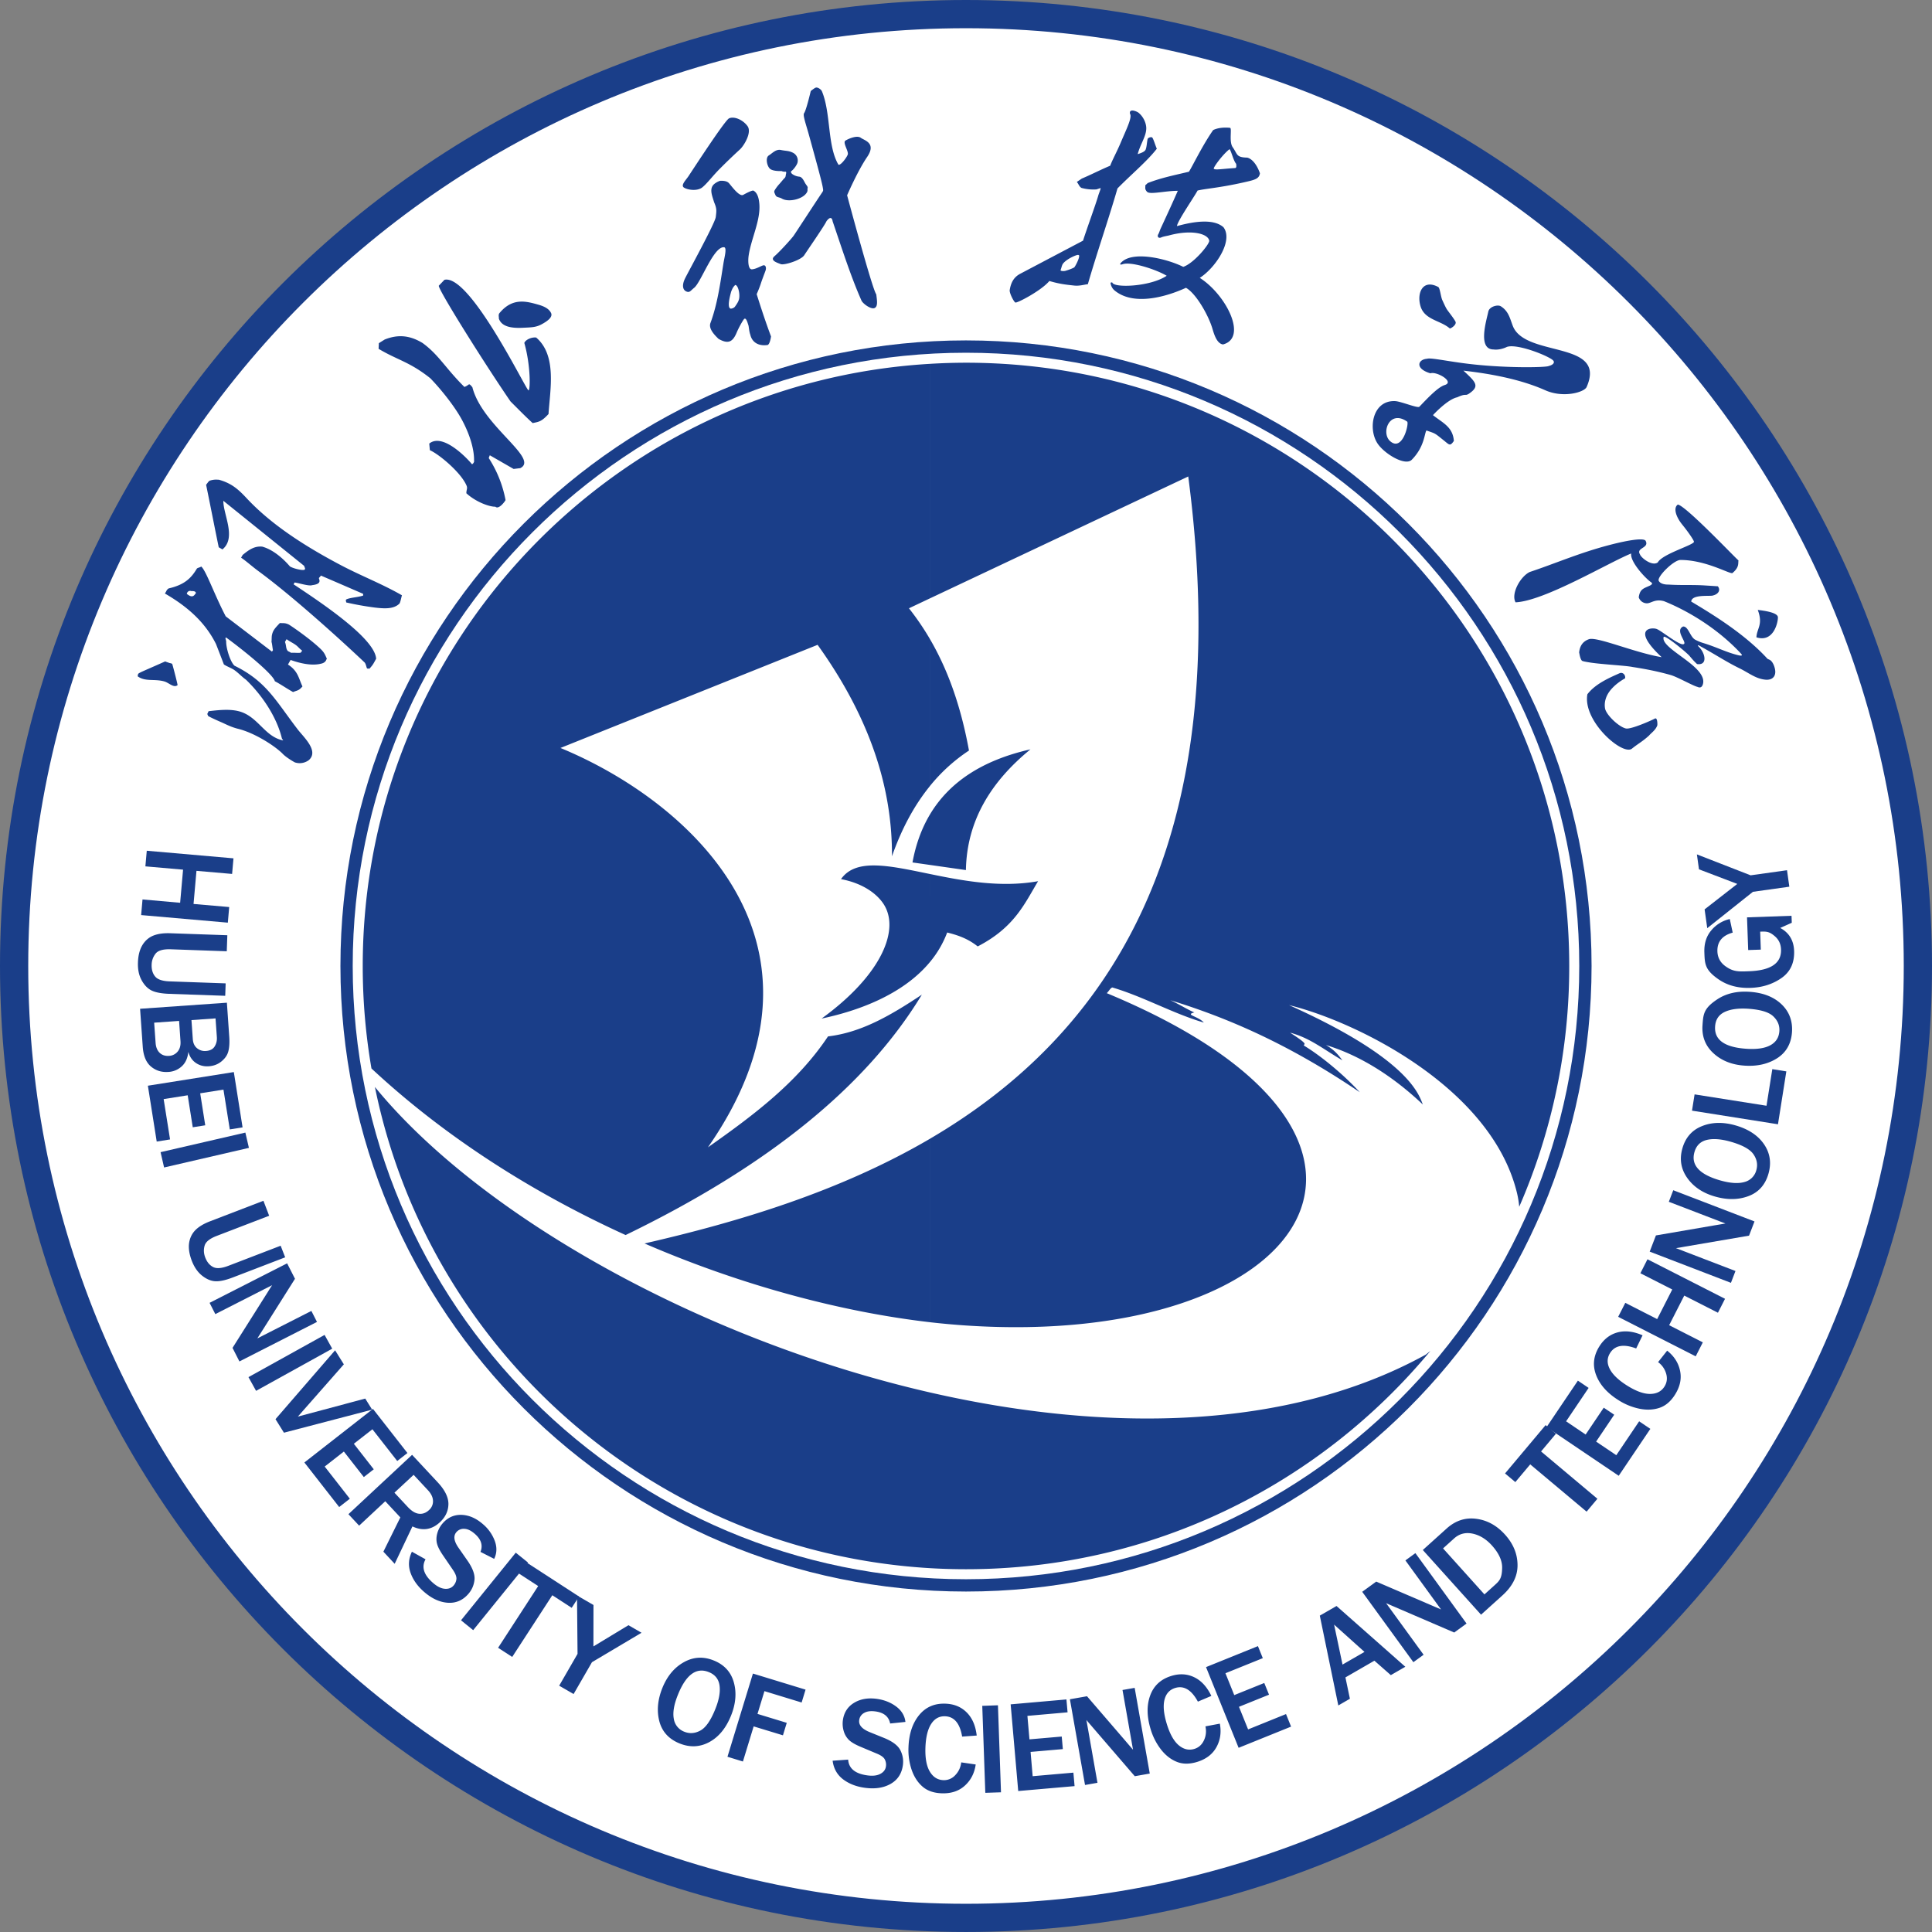 <svg xmlns="http://www.w3.org/2000/svg" viewBox="0 0 133.774 133.773"><rect x="0" y="0" width="133.774" height="133.773" fill="#808080" stroke="none"/><path fill="#fff" fill-rule="evenodd" d="M66.781 1.082c36.463 0 66.034 29.57 66.034 66.03s-29.571 66.035-66.034 66.035S.749 103.575.749 67.112c0-36.46 29.569-66.03 66.032-66.03"/><path fill="#1a3e89" fill-rule="evenodd" d="M66.886 0c36.935 0 66.888 29.952 66.888 66.884s-29.954 66.889-66.888 66.889S0 103.819 0 66.885 29.952 0 66.886 0m0 1.954c-35.854 0-64.931 29.077-64.931 64.931s29.077 64.935 64.931 64.935 64.933-29.078 64.933-64.935S102.742 1.954 66.886 1.954"/><path fill="#1a3e89" fill-rule="evenodd" d="M66.886 25.115c23.065 0 41.77 18.707 41.77 41.772a41.6 41.6 0 0 1-3.463 16.671 6.6 6.6 0 0 0-.167-1.004c-1.8-7.276-11.146-11.828-15.771-12.959 8.292 3.719 8.987 6.189 9.264 6.882-3.141-2.97-5.76-3.816-6.709-4.12.595.358.821.64 1.141 1.064-1.39-.821-2.258-1.553-3.625-1.919.402.266 1.084.698.999.804-.043.051-.068.045-.012.109 1.096.662 2.666 1.932 3.841 3.213-4.919-3.334-9.141-5.151-13.126-6.374.567.252 1.1.599 1.669.851-.69.165.279.259.657.699-2.149-.632-4.187-1.798-6.335-2.43-.132.041-.193.191-.384.395 24.118 10.011 13.891 24.564-9.714 23.012a54 54 0 0 1-2.537-.229V78.853c12.146-7.117 21.267-20.1 17.892-45.861l-17.892 8.443V25.193a42 42 0 0 1 2.502-.078m-2.503 19.124v10.194a11.9 11.9 0 0 1 2.71-2.465c-.597-3.268-1.546-5.74-2.71-7.729m0 64.342V96.413c12.222 2.801 24.796 2.648 34.343-2.62q.145-.113.318-.254c-7.661 9.235-19.224 15.116-32.157 15.116q-1.261 0-2.504-.074m0-41.96a7.1 7.1 0 0 0 1.201-2.053c.704.177 1.41.402 2.113.963 2.541-1.314 3.235-2.937 4.181-4.516-2.603.468-5.224-.031-7.495-.499zm0-6.733 2.498.357c.061-3.399 1.718-6.113 4.469-8.359-3.364.759-5.643 2.297-6.967 4.522zm0 31.663c-6.016-.696-12.938-2.502-19.756-5.452 6.532-1.497 13.54-3.604 19.756-7.245zm0-50.116V25.193c-21.901 1.294-39.267 19.469-39.267 41.694 0 2.418.208 4.787.604 7.094 5.196 4.842 11.327 8.679 17.598 11.535C53.104 80.77 59.95 75.272 63.831 68.87c-2.258 1.505-4.239 2.624-6.499 2.892-2.131 3.199-5.185 5.479-8.314 7.681 9.73-13.979-1.135-23.902-10.211-27.653l17.804-7.141c3.691 5.144 5.175 9.995 5.15 14.642q1.002-2.861 2.623-4.857V44.239a18.6 18.6 0 0 0-1.447-2.12zm0 14.973v3.48l-1.201-.171c.224-1.228.622-2.334 1.201-3.309m0 4.108v6.105c-1.925 2.317-5.121 3.409-7.496 3.906 4.114-2.976 5.51-6.189 4.249-7.997-.476-.681-1.416-1.375-2.903-1.659 1.031-1.466 3.318-.936 6.15-.355m0 35.897c-15.884-3.642-31.171-12.272-38.424-21.151 3.716 18.258 19.351 32.188 38.424 33.319zM50.903 21.213s.203-.275.24-.415c.135-.316-.014-1.045-.23-1.068-.156.136-.215.282-.291.476-.053.212-.322 1.139-.01 1.166.221-.028.291-.159.291-.159m5.234-14.909s.283-.24.386-.244c.103-.008.325.117.386.257.636 1.523.365 3.771 1.145 5.085.145.074.56-.472.644-.696.084-.226-.376-.836-.156-.973.22-.133.799-.382 1.059-.193.257.189 1.1.361.439 1.332-.661.969-1.385 2.65-1.385 2.65s1.755 6.551 2.018 6.854c.053.429.131.85-.125.956-.253.102-.838-.328-.911-.55-.737-1.661-1.396-3.74-1.987-5.466 0 0-.047-.493-.421-.005-.109.269-1.318 2.012-1.542 2.359-.226.349-1.408.714-1.632.616-.224-.093-.784-.246-.421-.554.365-.312 1.178-1.213 1.316-1.408.115-.162 1.48-2.262 1.924-2.921.15-.22.133-.191.094-.437-.074-.439-.571-2.223-.94-3.563-.22-.805-.454-1.425-.353-1.566.15-.197.462-1.533.462-1.533m-2.024 5.54s.128.057.25.043c.123-.014.061.137.049.215-.012.076-.014.167-.094.234-.076.068-.214.25-.345.394-.13.143-.226.269-.316.414-.087.145-.042.171.033.355.08.185.25.136.447.251.435.257 1.304.068 1.638-.302.205-.226.111-.296.145-.417.035-.121-.09-.187-.205-.413-.115-.223-.224-.375-.376-.386a1 1 0 0 1-.451-.16c-.117-.078-.162-.188-.078-.238.086-.052.33-.331.406-.558a.6.6 0 0 0-.316-.702c-.296-.148-.474-.113-.825-.188-.349-.074-.589.219-.84.376-.253.156-.131.753.091.934.223.177.787.148.787.148m-4.265.678s.425-.047.614.148c.152.156.72.98 1.004.821.224-.127.626-.33.706-.291.341.179.388.721.406.913.098 1.15-.579 2.433-.743 3.607-.043.304-.047.956.24.928.289-.025.571-.212.758-.271.189-.057.242.174.174.361-.068.191-.242.632-.333.92a9 9 0 0 1-.281.711c.316 1 .622 1.937.994 2.927 0 0-.08.624-.281.597-.649.08-1.051-.242-1.154-.721-.089-.234-.099-.577-.138-.671s-.141-.554-.294-.41c-.125.156-.388.64-.505.922-.281.679-.597.827-1.263.451-.25-.242-.71-.696-.56-1.098.491-1.316.688-2.806.901-4.139.064-.402.259-1.088.039-1.108-.727-.06-1.585 2.422-2.069 2.81-.269.216-.315.361-.558.244-.24-.117-.291-.441-.074-.889.218-.445 2.075-3.82 2.129-4.254.051-.437.082-.569-.117-1.034-.133-.45-.363-.948.025-1.266.174-.141.38-.208.38-.208m-2.491.466c.242.16.917.271 1.275-.017.354-.291.698-.776 1.222-1.299a41 41 0 0 1 1.367-1.314c.287-.254.858-1.189.538-1.626-.316-.437-.92-.698-1.277-.538-.285.126-2.509 3.553-2.81 4.005-.185.276-.555.629-.315.789M123.105 42.741c.012.328-.291 1.771-1.488 1.388.031-.632.478-.877.093-1.896.459.052 1.385.181 1.395.508m-13.575 3.003c.033.039.273.084.612.137.866.129 2.422.203 2.896.302.917.142 1.739.302 2.64.556.455.128 1.572.76 1.862.823.253.121.339-.078.37-.183.365-1.232-2.975-2.453-2.716-3.272.061-.191 1.638 1.109 1.808 1.33.162.195.306.36.505.544.756.105.563-.761.136-1.18-.193-.197-.004-.119.145-.023 1.01.558 1.798 1.08 2.644 1.49.665.324 1.137.735 1.817.795.526.047.868-.31.552-1.049-.17-.359-.314-.324-.421-.402-1.541-1.681-3.677-3.003-5.278-3.958.035-.466 1.026-.378 1.433-.405.464-.084.62-.398.408-.653q-.407-.028-.817-.053c-.973-.066-1.625-.004-2.597-.066-.199.008-.56-.035-.675-.257-.143-.269 1.037-1.451 1.509-1.447 1.737.004 3.348.956 3.585.913.5-.413.388-.678.427-.885 0 .066-3.633-3.785-4.2-3.863-.326.225-.138.84.306 1.387.437.54.786 1.061.806 1.17.125.21-2.174.842-2.498 1.447-.392.292-1.162-.32-1.236-.558-.292-.462.667-.423.392-.936-.111-.207-1.102-.078-2.515.292-2.088.546-3.75 1.283-5.509 1.866-.661.322-1.31 1.511-.982 2.1 1.997-.088 6.425-2.741 8.006-3.381-.087.558.958 1.704 1.395 2.004.099.066.052.148-.119.228-.429.197-.671.228-.752.805a.6.6 0 0 0 .573.412c.302-.01.554-.318 1.174-.148 1.646.661 3.707 1.88 5.338 3.637.141.152-.014.148-.179.109-.85-.203-1.484-.558-2.459-.854a3 3 0 0 1-.542-.227c-.351-.191-.478-.947-.84-.909-.614.307.414 1.209-.008 1.229-.326.018-1.511-.943-1.79-1.047-.281-.145-1.875-.115.32 1.94-1.87-.31-4.473-1.439-5.037-1.244-.563.199-.647.659-.678.918.031.11.06.414.189.566m2.991 1.225c-.771.433-1.092.911-1.176 1.055-.111.187-.287.563-.212 1.02.076.453.951 1.283 1.443 1.396.358.082 1.85-.593 2.008-.684.16-.092.187.298.171.466-.119.335-.411.515-.575.71-.468.425-.747.554-1.184.905-.64.513-3.422-1.899-3.084-3.766.554-.723 1.505-1.133 2.234-1.458.236-.095.426.149.375.356M34.562 21.708c.905-1.122 1.868-.852 2.728-.608.468.134.731.31.86.56.143.277-.195.554-.663.803-.386.207-.729.205-1.234.23-.79.045-1.519-.046-1.714-.643.023-.065-.044-.198.023-.342m-8.33 2.054.402-.252c.901-.36 1.716-.31 2.625.24 1.131.823 1.599 1.761 2.897 3.042.382-.136.261-.33.552.02.685 2.695 4.666 4.939 3.313 5.604q-.228.026-.457.055l-1.649-.948q-.039.096-.074.193a8.1 8.1 0 0 1 1.164 2.911c-.061.121-.474.675-.708.457-.375.016-1.314-.3-2.005-.928-.008-.226.098-.332.014-.528-.388-.922-1.932-2.194-2.541-2.455q-.023-.23-.043-.458c1.006-.825 2.874 1.308 2.933 1.402.057.092.211-.16.168-.205.02-.728-.248-1.737-.827-2.822-.507-.951-1.498-2.18-2.204-2.901-1.435-1.143-2.275-1.255-3.578-2.036zm4.155-3.984c-.135.145 3.176 5.417 4.96 8.016.708.706 1.068 1.076 1.535 1.501.446-.094.608-.098 1.098-.628.111-1.706.589-4.056-.852-5.294-.285-.047-.735.134-.823.373.46 1.622.415 3.389.277 3.275-.246-.205-4.063-8.068-5.809-7.647q-.19.2-.386.404M19.731 44.451c.098.236.051.423.176.599.045.061.156.078.244.152.181-.02.466.02.646-.004.064-.004.023-.074.09-.082q.018-.03.035-.062c-.199-.148-.296-.296-.464-.41-.162-.117-.41-.234-.616-.386q-.057.098-.111.193m-6.793-3.328c.433.355.53.049.632-.059-.035-.093-.072-.144-.326-.136-.184-.066-.306.096-.306.195m-3.411 5.701c.094-.277-.275-.051 1.913-1.028.051.029.181.072.238.088.027.035.23.033.253.105.031.099.277 1.01.367 1.447-.269.228-.604-.172-.936-.257-.681-.187-1.316.039-1.835-.355m1.89-5.729c.129-.179.086-.222.257-.351 1.119-.254 1.574-.729 1.958-1.373.049-.061.24-.082.296-.146.332.259.899 1.917 1.701 3.451q1.602 1.221 3.202 2.445c.012-.021.058-.083.07-.103-.035-.137-.055-.441-.101-.569.023-.316-.008-.394.07-.624.074-.234.252-.414.507-.685.25.018.349-.025.628.107.458.291 1.563 1.078 2.195 1.688.308.3.326.468.441.687-.053-.063.004.257-.433.337-.335.08-.975.134-2.086-.263-.063.105-.121.21-.183.318.702.448.739.959 1.004 1.515-.263.312-.362.265-.649.39-.47-.261-.872-.548-1.264-.75-.113-.474-2.071-2.073-3.385-3.036l-.037.063.054.201c-.021.429.26 1.39.569 1.694 2.209 1.086 2.843 2.402 4.354 4.377.403.544 1.528 1.519.799 2.163a1.06 1.06 0 0 1-.961.16c-.018-.004-.626-.343-.879-.628-.622-.599-1.963-1.423-3.036-1.694-.53-.13-.842-.314-1.23-.481-.722-.316-.858-.406-.858-.406-.021-.012-.051-.13-.07-.14l.094-.199c.601-.066 1.4-.167 2.061-.004 1.363.333 1.803 1.782 3.106 2.028l-.092-.137c-.341-1.419-1.3-2.921-2.49-4.071-.292-.203-.513-.464-.819-.675-.205-.14-.488-.228-.708-.378q-.272-.712-.548-1.42c-.671-1.332-1.747-2.457-3.537-3.491m2.854-7.528c.082-.096.137-.203.234-.279.369-.126.604-.059.64-.074.885.244 1.352.659 1.95 1.301 1.716 1.834 4.068 3.336 6.56 4.646 1.384.725 2.864 1.298 4.177 2.059-.043.123-.104.478-.174.573-.405.401-1.064.351-1.735.271a21 21 0 0 1-1.948-.349c-.02-.113-.063-.179.029-.222.283-.121.809-.141 1.125-.251.051-.018-.016-.1.027-.119q-1.47-.638-2.94-1.271c-.041.105-.152.14-.129.208.063.175.117.384-.464.456-.23.08-.807-.115-1.221-.185q-.038.065-.074.128c1.952 1.293 5.62 3.74 5.717 5.152-.21.386-.214.406-.46.688l-.167-.01c-.063-.117-.066-.276-.164-.411-1.574-1.492-4.924-4.539-7.31-6.296-.501-.367-.891-.729-1.25-.967.035-.063.074-.127.109-.191.431-.355.815-.628 1.357-.574.905.25 1.661 1.073 1.915 1.369.251.158.905.3 1.006.23s-.012-.176-.018-.265c-1.866-1.501-3.732-3.007-5.598-4.508-.016.932.928 2.557-.063 3.366q-.033-.018-.066-.039l-.191-.109c-.293-1.416-.581-2.909-.874-4.327M78.841 7.811c.39.328.534.8.528 1.084-.008.564-.419 1.096-.593 1.778.251-.082.494-.167.554-.325.074-.201.074-.439.133-.731.066-.105.22-.133.3-.109.08.027.218.523.337.79-.673.868-1.747 1.757-2.724 2.749-.616 2.135-1.437 4.497-2.051 6.63-.292.037-.589.134-.948.095-.604-.064-1.051-.117-1.718-.316-.548.663-2.242 1.552-2.355 1.49-.113-.056-.421-.663-.39-.862.085-.519.279-.893.733-1.131q2.172-1.145 4.344-2.289c.217-.698.922-2.632 1.055-3.125.033-.121.154-.396.166-.513-.027-.008-.289.098-.316.09a3.1 3.1 0 0 1-1.01-.104c-.154-.082-.18-.232-.324-.415l.343-.232c.684-.289 1.281-.603 1.967-.891.154-.414.45-.946.708-1.552.396-.944.833-1.792.663-2.043-.086-.395.473-.173.598-.068m-4.167 9.849c-.042-.072-.815.256-1.07.595-.08.105-.105.287-.173.464.064.066.244.055.326.037.315-.094.442-.146.625-.24.136-.168.466-.862.292-.856m8.4 1.58c1.059-.673 2.348-2.556 1.642-3.504-.752-.669-2.295-.335-3.221-.082.01-.316 1.27-2.137 1.425-2.46.515-.129 1.523-.188 3.184-.563.771-.174 1.081-.24 1.135-.634-.255-.722-.62-1.026-.881-1.084-.778-.02-.653-.223-1.004-.718-.275-.39-.031-1.326-.187-1.345-.427-.043-.856.002-1.166.156-.745 1.057-1.492 2.619-1.679 2.884-1.031.248-1.907.416-2.851.784-.057.052-.115.109-.173.162.031.137-.068.238.128.445.199.207 1.229-.066 2.127-.07-.345.795-.809 1.798-1.176 2.589-.084.179-.107.306-.18.425-.085.144.006.308.219.21.134-.061.363-.094.507-.129 1.58-.435 2.734-.128 2.808.367-.006.265-1.068 1.556-1.801 1.804-1.086-.542-3.309-1.09-4.185-.4-.183.146-.296.308 0 .214.604-.199 2.377.398 3.038.804-1.152.77-3.689.854-3.765.464-.07-.01-.103-.004-.115.023-.012.023-.002.07.02.141a.8.8 0 0 0 .234.374c1.341 1.135 3.667.425 4.96-.169.655.361 1.478 1.753 1.796 2.712.105.315.283 1.146.77 1.21 1.731-.459.216-3.446-1.609-4.61m2.059-8.911c.115.099.271.809.46 1.014.002.061.061.306-.096.294-.877.055-1.357.148-1.449.049-.081-.049.607-.989 1.085-1.357M98.359 21.207c.285.95 1.383.971 2.028 1.537.111-.01.482-.269.396-.466-.088-.193-.499-.708-.589-.844-.092-.133-.22-.425-.332-.667-.105-.244-.158-.831-.277-.895-1.074-.574-1.501.417-1.226 1.335m5.559 0c.527.335.62.8.825 1.346.841 2.232 6.56.986 5.113 4.252-.177.365-1.62.771-2.862.216-1.753-.78-3.873-1.154-5.665-1.357.864.803 1.166 1.077.359 1.611-.275.16-.146-.059-.79.234-.685.144-1.679 1.236-1.679 1.236.679.54 1.373.807 1.449 1.786-.261.373-.302.285-.668-.012-.702-.562-.569-.479-1.232-.713-.145.207-.131 1.131-1.016 2.028-.464.468-1.961-.452-2.4-1.174-.638-1.037-.291-2.964 1.257-2.886.406.023 1.546.503 1.667.39.577-.599 1.281-1.357 1.761-1.505.711-.221-.573-.967-.995-.81-1.096-.325-.866-.969-.226-1.008.203-.078 1.115.113 2.35.285 2.808.394 5.925.32 6.064.218.345-.086.437-.263.304-.394-.291-.296-2.467-1.176-3.194-.93-.263.132-.622.218-.926.177-1.129-.002-.478-2.047-.363-2.617.072-.358.659-.506.867-.373m-7.696 9.308c.885.847 1.359-1.218 1.211-1.322-1.201-.844-1.809.716-1.211 1.322"/><path fill="#1a3e89" fill-rule="evenodd" d="M66.886 24.424c23.449 0 42.464 19.015 42.464 42.46s-19.015 42.464-42.464 42.464-42.464-19.015-42.464-42.464c0-23.445 19.017-42.46 42.464-42.46m0-.854c-23.917 0-43.314 19.397-43.314 43.314S42.969 110.2 66.886 110.2s43.316-19.396 43.316-43.316c.001-23.916-19.397-43.314-43.316-43.314"/><path fill="#1a3e89" d="m9.773 63.361.095-1.082 2.605.23.203-2.293-2.609-.228.096-1.082 6.004.526-.096 1.08-2.467-.214-.203 2.293 2.469.214-.094 1.081zM15.595 68.95l-3.871-.135c-.522-.02-.924-.09-1.201-.219q-.42-.193-.708-.708-.29-.516-.263-1.244c.016-.492.121-.891.306-1.201q.283-.464.751-.657.467-.192 1.184-.167l3.948.138-.039 1.11-3.868-.137q-.795-.029-1.057.296a1.28 1.28 0 0 0-.277.766q-.019.505.242.821.254.313 1.014.339l3.869.137zM15.71 69.428l-6.011.421.185 2.628q.066.948.569 1.371c.339.283.737.407 1.203.374a1.48 1.48 0 0 0 .936-.394q.382-.353.448-.996.138.504.525.769.389.264.885.229.53-.035.9-.351.375-.312.468-.714.097-.4.055-.994zm-3.404 3.378a.82.82 0 0 1-.604.304q-.395.027-.647-.212-.25-.242-.281-.687l-.1-1.4 1.726-.121.097 1.404q.031.435-.191.712m2.556-.348q-.177.281-.591.312a.85.85 0 0 1-.634-.195q-.257-.215-.287-.624l-.093-1.319 1.667-.117.092 1.301q.024.357-.154.642M10.851 79.044l.924-.149-.444-2.792 1.665-.264.351 2.215.864-.137-.349-2.215 1.61-.256.439 2.756.885-.141-.606-3.83-5.951.945zM11.362 80.838l-.244-1.061 5.871-1.355.246 1.058zM19.746 87.059l-3.615 1.389q-.738.284-1.193.268-.461-.012-.928-.375-.467-.362-.729-1.041-.263-.689-.188-1.227.08-.535.435-.898.356-.359 1.023-.614l3.689-1.418.397 1.037-3.615 1.389q-.743.281-.854.683-.116.403.042.814.18.473.542.661.357.19 1.066-.083l3.615-1.389zM16.578 94.268l5.37-2.737-.388-.761-3.742 1.903q.375-.593.404-.636l2.203-3.492-.544-1.07-5.37 2.735.398.78 3.933-2.003-.174.27-.177.284-2.391 3.787zM17.73 96.304l-.526-.95 5.27-2.923.529.953zM19.661 99.202l-.585-.937 4.126-4.768.606.971-3.184 3.619 4.666-1.248.478.767z"/><path fill="#1a3e89" d="m23.486 104.349.737-.575-1.741-2.228 1.328-1.039 1.381 1.767.689-.538-1.38-1.768 1.287-1.004 1.718 2.197.706-.552-2.387-3.055-4.748 3.71zM30.315 102.645l-1.782-1.911-4.407 4.11.741.794 1.81-1.69 1.043 1.119-1.174 2.373.782.84 1.229-2.589q1.06.497 1.909-.295.57-.535.583-1.242.01-.71-.734-1.509m-.611 1.915q-.316.295-.692.253c-.253-.025-.511-.184-.776-.468l-.924-.99 1.328-1.236.981 1.053q.349.37.36.745a.8.8 0 0 1-.277.643M28.521 107.442c-.238.497-.265.986-.091 1.47q.259.726.938 1.314.803.697 1.642.751.84.054 1.421-.614.362-.417.423-.972.058-.554-.492-1.341l-.604-.866c-.332-.472-.382-.834-.158-1.096a.66.66 0 0 1 .556-.23q.34.013.721.348.662.574.392 1.248l.948.483q.283-.581.045-1.236a2.8 2.8 0 0 0-.827-1.17q-.705-.613-1.478-.64-.775-.023-1.305.585a1.76 1.76 0 0 0-.373.687c-.07.253-.078.495-.021.718q.084.333.431.836l.671.982q.271.396.242.646a.8.8 0 0 1-.195.438q-.222.257-.608.226-.387-.03-.819-.409-.959-.832-.515-1.632zM32.764 112.874l-.843-.682 3.791-4.683.846.681z"/><path fill="#1a3e89" d="m35.466 114.728 2.777-4.272 1.342.872.508-.782-3.664-2.379-.509.78 1.344.874-2.775 4.274z"/><path fill="#1a3e89" d="m39.717 117.297-.999-.577 1.272-2.204-.037-4.043 1.14.658-.004 2.868 2.426-1.468.905.523-3.432 2.039zM50.812 116.491q-.3-1.078-1.39-1.517-1.08-.437-2.071.118c-.661.369-1.152.96-1.484 1.775q-.495 1.225-.214 2.313.285 1.084 1.398 1.536 1.084.438 2.065-.094.976-.53 1.5-1.825c.33-.818.396-1.59.196-2.306m-1.287 1.858q-.476 1.183-1.038 1.481c-.373.199-.737.223-1.102.078a1.14 1.14 0 0 1-.731-.902q-.122-.656.289-1.667.841-2.083 2.135-1.561.655.263.745.937.092.673-.298 1.634M51.441 121.969l.743-2.432 2.028.618.264-.864-2.026-.618.481-1.576 2.576.787.271-.892-3.644-1.113-1.763 5.761zM57.652 121.914l1.076-.076q.062.915 1.318 1.09.57.081.912-.105.34-.18.386-.519a.8.8 0 0 0-.076-.472q-.111-.228-.554-.409l-1.098-.461q-.563-.233-.817-.468a1.4 1.4 0 0 1-.373-.612 1.8 1.8 0 0 1-.063-.779q.114-.799.776-1.199.662-.401 1.589-.271.77.112 1.328.532c.372.279.587.634.637 1.063l-1.059.109q-.14-.712-1.006-.834-.503-.07-.796.103a.65.65 0 0 0-.339.498q-.072.508.729.832l.979.396q.89.36 1.141.857t.173 1.045q-.124.876-.856 1.289-.733.413-1.788.264-.887-.122-1.501-.589c-.406-.313-.648-.738-.718-1.284M66.557 122.029l1.002.146q-.129.903-.753 1.465-.62.565-1.603.53-.823-.028-1.324-.462-.499-.431-.752-1.154a4.3 4.3 0 0 1-.222-1.576q.048-1.374.731-2.215t1.827-.799q.893.03 1.47.604.576.57.696 1.603l-1.01.072q-.231-1.372-1.18-1.406-.609-.021-.965.534-.357.556-.396 1.63-.038 1.096.304 1.666c.228.382.54.577.938.593a1.05 1.05 0 0 0 .825-.348q.349-.362.412-.883M69.31 124.101l-1.086.036-.211-6.022 1.086-.039zM74.405 123.673l-3.902.34-.524-6.002 3.862-.34.079.893-2.781.245.142 1.626 2.235-.194.076.869-2.234.195.145 1.681 2.82-.246zM79.611 122.803l-1.045-5.933-.842.147.727 4.136q-.458-.532-.491-.573l-2.695-3.13-1.184.209 1.047 5.936.862-.152-.766-4.348q.14.169.208.245.152.175.218.254l2.923 3.393zM83.466 119.535l.997-.188c.113.593.035 1.139-.234 1.626q-.406.739-1.344 1.026-.788.239-1.402-.008-.614-.245-1.088-.845a4.3 4.3 0 0 1-.724-1.417q-.402-1.317-.031-2.332.373-1.02 1.468-1.354.855-.263 1.587.094.73.352 1.18 1.29l-.932.396c-.442-.817-.967-1.129-1.572-.946q-.582.18-.741.819-.156.644.16 1.671.32 1.049.827 1.477.51.427 1.082.253.453-.14.665-.597.212-.453.102-.965M89.396 119.553l-.351-.869-2.625 1.062-.632-1.565 2.081-.839-.33-.81-2.078.839-.61-1.514 2.587-1.045-.337-.833-3.594 1.453 2.256 5.588zM92.543 111.201l-1.158.667 1.281 6.22.803-.464-.31-1.478 2.006-1.158 1.137 1 1.004-.579zm.415 4.056-.583-2.767 2.104 1.89zM101.545 112.416l-3.541-4.875-.692.504 2.468 3.396-.694-.299-3.794-1.63-.971.706 3.543 4.874.708-.515-2.596-3.571.295.128q.216.093.308.133l4.114 1.771zM104.214 106.264q-.857-.954-1.995-1.1-1.138-.15-2.053.674l-1.649 1.486 4.032 4.479 1.468-1.324q1.066-.956 1.059-2.109-.005-1.154-.862-2.106m-.756 3.526-.673.608-2.866-3.185.768-.692q.541-.485 1.281-.329.738.159 1.33.814.724.803.712 1.551c-.012.748-.191.909-.552 1.233M110.606 103.776l-.748.893-3.904-3.274-1.03 1.227-.713-.599 2.81-3.347.713.598-1.029 1.227z"/><path fill="#1a3e89" d="m114.272 98.936-.776-.522-1.581 2.346-1.398-.942 1.253-1.86-.725-.488-1.254 1.859-1.353-.915 1.56-2.313-.743-.503-2.168 3.215 4.995 3.372zM114.808 94.315l.628-.794q.715.563.891 1.383.179.823-.341 1.653-.438.7-1.063.917-.624.216-1.375.074a4.3 4.3 0 0 1-1.476-.595q-1.167-.73-1.554-1.741t.22-1.981q.475-.76 1.26-.973.782-.213 1.735.2l-.443.911q-1.305-.488-1.806.317-.325.518-.021 1.104.302.587 1.214 1.158.93.58 1.593.569.668-.011.983-.517.252-.405.113-.887a1.5 1.5 0 0 0-.558-.798M119.443 89.93l-5.37-2.736-.491.968 2.207 1.123-1.045 2.051-2.207-1.125-.493.968 5.369 2.735.493-.968-2.332-1.187 1.046-2.051 2.332 1.187zM121.484 84.574l-.378.984-4.414.755-.328.059a8 8 0 0 1-.32.051l4.122 1.583-.314.819-5.625-2.161.431-1.121 4.069-.7q.052-.007.745-.125l-3.921-1.505.308-.8zM122.142 79.227q-.63-.917-1.971-1.303c-.852-.243-1.625-.23-2.316.047q-1.04.41-1.363 1.54-.321 1.118.333 2.048.654.925 1.921 1.289 1.272.366 2.322-.029 1.051-.394 1.382-1.549.322-1.124-.308-2.043m-.531 1.794a1.14 1.14 0 0 1-.821.822q-.642.186-1.687-.112-2.162-.62-1.776-1.962.194-.679.854-.839.657-.16 1.656.125 1.225.35 1.581.878.354.522.193 1.088M123.688 74.184l-.579 3.662-5.953-.943.179-1.127 4.98.787.402-2.534zM123.353 69.536q-.807-.767-2.2-.861-1.325-.094-2.256.526c-.931.62-.959 1.008-1.014 1.79-.053.772.197 1.42.754 1.933q.832.77 2.145.861 1.32.093 2.268-.511.943-.604 1.029-1.804.08-1.162-.726-1.934m-.779 2.842q-.587.317-1.675.239-2.242-.157-2.143-1.548.047-.706.659-.998t1.646-.223q1.274.089 1.729.53.456.439.415 1.021-.046.665-.631.979M120.966 63.519l3.081-.109.018.483-.801.359q.923.494.963 1.595.041 1.233-.874 1.872c-.608.425-1.324.655-2.145.682q-1.3.046-2.227-.6c-.927-.646-.942-1.051-.969-1.864-.021-.604.137-1.111.476-1.513a2.32 2.32 0 0 1 1.285-.788l.201.94q-1.092.302-1.059 1.303.023.64.558 1.025c.535.385.897.375 1.617.347q2.281-.078 2.23-1.507-.017-.556-.416-.907c-.399-.351-.608-.343-1.027-.328l.043 1.244-.874.029zM123.735 60.255l-2.52.353-3.72-1.449.144 1.034 2.652 1.01-2.262 1.763.183 1.302 3.164-2.519 2.519-.353z"/></svg>